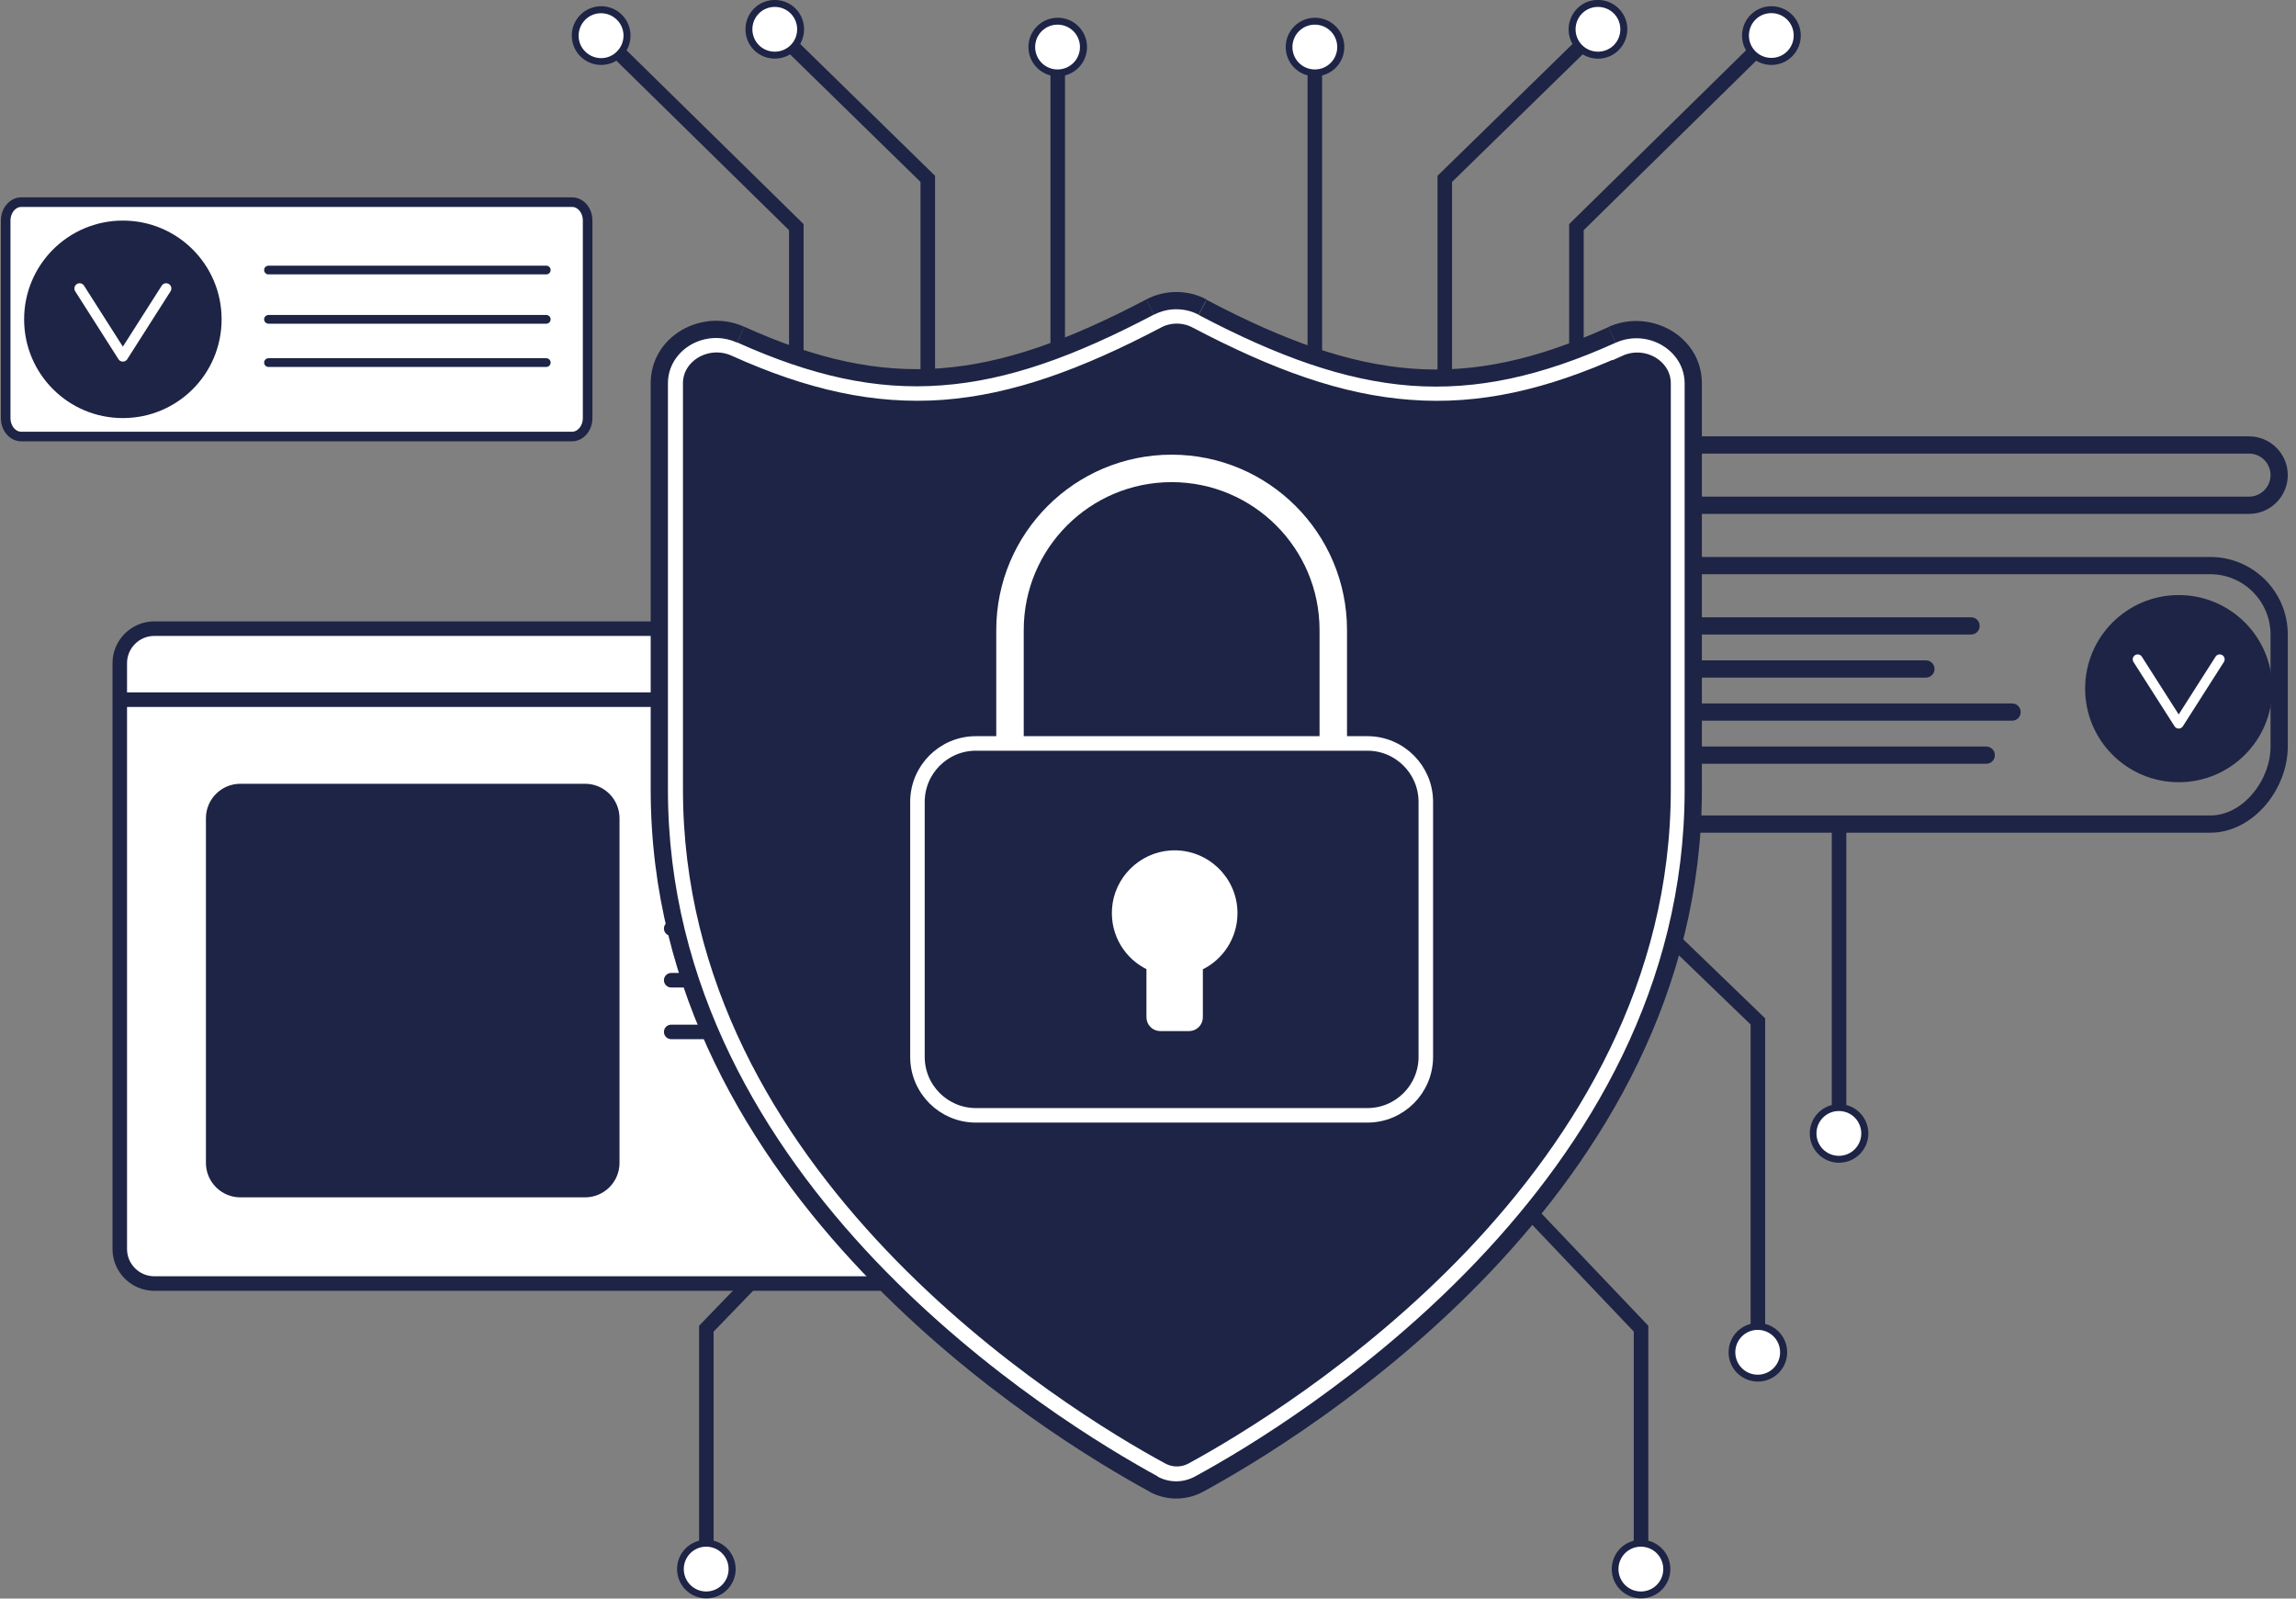 <svg xmlns:xlink="http://www.w3.org/1999/xlink" xmlns="http://www.w3.org/2000/svg" width="158" height="110" viewBox="0 0 158 110" fill="none"><rect x="0" y="0" width="158" height="110" fill="#808080" stroke="none"/><g clip-path="url(#clip0_2098_7464)"><path d="M66.349 88.323H10.613C9.309 88.323 8.242 87.255 8.242 85.951V45.632C8.242 44.327 9.309 43.26 10.613 43.26H66.349C67.653 43.26 68.72 44.327 68.72 45.632V85.951C68.72 87.255 67.653 88.323 66.349 88.323Z" fill="white"></path><path d="M68.72 48.146V45.632C68.72 44.327 67.653 43.26 66.349 43.26H10.613C9.309 43.26 8.242 44.327 8.242 45.632V48.146M68.72 48.146V85.951C68.72 87.255 67.653 88.323 66.349 88.323H10.613C9.309 88.323 8.242 87.255 8.242 85.951V48.146M68.72 48.146H8.242" stroke="#1D2445"></path><path d="M46.189 60.336H65.163" stroke="#1D2445" stroke-linecap="round" stroke-linejoin="round"></path><path d="M46.189 63.894H65.163" stroke="#1D2445" stroke-linecap="round" stroke-linejoin="round"></path><path d="M46.189 67.451H65.163" stroke="#1D2445" stroke-linecap="round" stroke-linejoin="round"></path><path d="M46.189 71.009H65.163" stroke="#1D2445" stroke-linecap="round" stroke-linejoin="round"></path><path d="M40.26 53.933H16.543C15.233 53.933 14.171 54.995 14.171 56.304V80.022C14.171 81.331 15.233 82.393 16.543 82.393H40.26C41.57 82.393 42.632 81.331 42.632 80.022V56.304C42.632 54.995 41.57 53.933 40.26 53.933Z" fill="#1D2445"></path><path d="M1.459 13.91H39.37C39.963 13.91 40.438 14.479 40.438 15.179V28.769C40.438 29.468 39.952 30.038 39.37 30.038H1.459C0.866 30.038 0.391 29.468 0.391 28.769V15.179C0.391 14.479 0.878 13.91 1.459 13.91Z" fill="white" stroke="#1D2445" stroke-width="0.66"></path><path d="M18.476 18.582H37.592" stroke="#1D2445" stroke-width="0.6" stroke-linecap="round" stroke-linejoin="round"></path><path d="M18.476 21.974H37.592" stroke="#1D2445" stroke-width="0.6" stroke-linecap="round" stroke-linejoin="round"></path><path d="M18.476 24.95H37.592" stroke="#1D2445" stroke-width="0.6" stroke-linecap="round" stroke-linejoin="round"></path><path d="M1.66 21.974C1.66 18.227 4.696 15.179 8.455 15.179C12.214 15.179 15.25 18.215 15.25 21.974C15.25 25.733 12.214 28.769 8.455 28.769C4.696 28.769 1.66 25.733 1.66 21.974Z" fill="#1D2445"></path><path d="M5.479 19.851L8.455 24.523L11.432 19.851" stroke="white" stroke-width="0.72" stroke-linecap="round" stroke-linejoin="round"></path><path d="M143.489 47.387C143.489 43.829 146.37 40.948 149.928 40.948C153.485 40.948 156.367 43.829 156.367 47.387C156.367 50.944 153.485 53.826 149.928 53.826C146.37 53.826 143.489 50.944 143.489 47.387Z" fill="#1D2445"></path><path d="M147.105 45.371L149.928 49.794L152.75 45.371" stroke="white" stroke-width="0.68" stroke-linecap="round" stroke-linejoin="round"></path><path d="M111.21 23.563C106.099 25.863 101.675 26.86 97.133 26.516C92.592 26.184 87.99 24.523 82.512 21.642C81.563 21.144 80.401 21.144 79.452 21.642C73.974 24.523 69.373 26.172 64.831 26.516C60.289 26.848 55.854 25.863 50.755 23.563C48.537 22.567 45.999 24.097 45.999 26.362V54.336C45.999 67.878 52.676 78.741 60.265 86.722C67.855 94.702 76.286 99.731 79.701 101.58C80.508 102.019 81.468 102.019 82.275 101.58C85.69 99.719 94.121 94.691 101.711 86.722C109.288 78.753 115.977 67.878 115.977 54.336V26.373C115.977 24.097 113.439 22.567 111.221 23.575L111.21 23.563Z" fill="#1D2445" stroke="white" stroke-width="2" stroke-miterlimit="10"></path><path d="M126.555 78.1V56.636" stroke="#1D2445" stroke-miterlimit="10"></path><path d="M126.555 79.772C127.537 79.772 128.333 78.976 128.333 77.994C128.333 77.011 127.537 76.215 126.555 76.215C125.572 76.215 124.776 77.011 124.776 77.994C124.776 78.976 125.572 79.772 126.555 79.772Z" fill="white"></path><path d="M128.571 77.994C128.571 76.879 127.669 75.978 126.555 75.978C125.44 75.978 124.539 76.879 124.539 77.994C124.539 79.108 125.44 80.01 126.555 80.01C127.669 80.01 128.571 79.108 128.571 77.994C128.571 76.879 128.571 79.108 128.571 77.994ZM125.001 77.994C125.001 77.14 125.689 76.452 126.543 76.452C127.397 76.452 128.084 77.14 128.084 77.994C128.084 78.848 127.397 79.535 126.543 79.535C125.689 79.535 125.001 78.848 125.001 77.994C125.001 77.14 125.001 78.848 125.001 77.994Z" fill="#1D2445"></path><path d="M72.788 23.883V3.143" stroke="#1D2445" stroke-miterlimit="10"></path><path d="M72.788 5.016C73.77 5.016 74.567 4.22 74.567 3.237C74.567 2.255 73.77 1.459 72.788 1.459C71.805 1.459 71.009 2.255 71.009 3.237C71.009 4.22 71.805 5.016 72.788 5.016Z" fill="white"></path><path d="M74.804 3.237C74.804 4.352 73.903 5.253 72.788 5.253C71.673 5.253 70.772 4.352 70.772 3.237C70.772 2.123 71.673 1.221 72.788 1.221C73.903 1.221 74.804 2.123 74.804 3.237C74.804 2.123 74.804 4.352 74.804 3.237ZM71.234 3.237C71.234 4.091 71.922 4.779 72.776 4.779C73.63 4.779 74.318 4.091 74.318 3.237C74.318 2.384 73.63 1.696 72.776 1.696C71.922 1.696 71.234 2.384 71.234 3.237C71.234 2.384 71.234 4.091 71.234 3.237Z" fill="#1D2445"></path><path d="M90.481 24.12V3.143" stroke="#1D2445" stroke-miterlimit="10"></path><path d="M90.481 5.016C91.463 5.016 92.26 4.22 92.26 3.237C92.26 2.255 91.463 1.459 90.481 1.459C89.498 1.459 88.702 2.255 88.702 3.237C88.702 4.22 89.498 5.016 90.481 5.016Z" fill="white"></path><path d="M92.509 3.237C92.509 4.352 91.607 5.253 90.493 5.253C89.378 5.253 88.477 4.352 88.477 3.237C88.477 2.123 89.378 1.221 90.493 1.221C91.607 1.221 92.509 2.123 92.509 3.237C92.509 2.123 92.509 4.352 92.509 3.237ZM88.939 3.237C88.939 4.091 89.627 4.779 90.481 4.779C91.335 4.779 92.022 4.091 92.022 3.237C92.022 2.384 91.335 1.696 90.481 1.696C89.627 1.696 88.939 2.384 88.939 3.237C88.939 2.384 88.939 4.091 88.939 3.237Z" fill="#1D2445"></path><path d="M91.75 57.182V43.355C91.75 37.212 86.769 32.232 80.626 32.232C74.484 32.232 69.503 37.212 69.503 43.355V57.182" stroke="white" stroke-width="1.89" stroke-miterlimit="10"></path><path d="M94.098 76.749H67.155C64.938 76.749 63.135 74.946 63.135 72.729V55.178C63.135 52.96 64.938 51.158 67.155 51.158H94.098C96.315 51.158 98.118 52.96 98.118 55.178V72.729C98.118 74.946 96.315 76.749 94.098 76.749Z" fill="#1D2445" stroke="white" stroke-miterlimit="10"></path><path d="M84.658 62.839C84.658 60.645 82.808 58.89 80.591 59.02C78.693 59.139 77.14 60.68 77.021 62.578C76.915 64.214 77.84 65.649 79.215 66.289C79.322 66.337 79.393 66.444 79.393 66.562V70.001C79.393 70.25 79.595 70.452 79.844 70.452H81.824C82.073 70.452 82.275 70.25 82.275 70.001V66.574C82.275 66.455 82.346 66.349 82.453 66.301C83.757 65.696 84.658 64.368 84.658 62.839Z" fill="white" stroke="white" stroke-miterlimit="10"></path><path d="M79.144 21.132L78.871 20.61L79.144 21.132ZM50.968 23.029L51.217 22.484L50.968 23.029ZM79.381 102.114L79.666 101.592L79.381 102.114ZM82.749 21.132L83.022 20.61L82.749 21.132ZM110.925 23.029L110.676 22.484L110.925 23.029ZM82.512 102.114L82.227 101.592L82.512 102.114ZM116.522 38.327C116.19 38.327 115.929 38.588 115.929 38.92C115.929 39.252 116.19 39.513 116.522 39.513V38.327ZM116.522 56.115C116.19 56.115 115.929 56.376 115.929 56.708C115.929 57.04 116.19 57.301 116.522 57.301V56.115ZM116.522 30.026C116.19 30.026 115.929 30.287 115.929 30.619C115.929 30.951 116.19 31.212 116.522 31.212V30.026ZM116.522 34.176C116.19 34.176 115.929 34.437 115.929 34.769C115.929 35.101 116.19 35.362 116.522 35.362V34.176ZM135.638 43.663C135.97 43.663 136.231 43.402 136.231 43.07C136.231 42.738 135.97 42.477 135.638 42.477V43.663ZM116.522 42.477C116.19 42.477 115.929 42.738 115.929 43.07C115.929 43.402 116.19 43.663 116.522 43.663V42.477ZM132.531 46.628C132.863 46.628 133.124 46.367 133.124 46.035C133.124 45.703 132.863 45.442 132.531 45.442V46.628ZM116.522 45.442C116.19 45.442 115.929 45.703 115.929 46.035C115.929 46.367 116.19 46.628 116.522 46.628V45.442ZM138.461 49.593C138.793 49.593 139.053 49.332 139.053 49C139.053 48.668 138.793 48.407 138.461 48.407V49.593ZM116.522 48.407C116.19 48.407 115.929 48.668 115.929 49C115.929 49.332 116.19 49.593 116.522 49.593V48.407ZM136.682 52.557C137.014 52.557 137.275 52.296 137.275 51.964C137.275 51.632 137.014 51.371 136.682 51.371V52.557ZM116.522 51.371C116.19 51.371 115.929 51.632 115.929 51.964C115.929 52.296 116.19 52.557 116.522 52.557V51.371ZM78.871 20.61C73.464 23.456 69.029 25.022 64.724 25.342C60.431 25.662 56.198 24.737 51.217 22.484L50.731 23.563C55.842 25.864 60.265 26.86 64.807 26.516C69.349 26.184 73.95 24.523 79.417 21.642L78.859 20.598L78.871 20.61ZM44.778 26.373V54.348H45.964V26.373H44.778ZM44.778 54.348C44.778 68.305 51.668 79.452 59.364 87.552C67.072 95.651 75.622 100.75 79.097 102.636L79.666 101.592C76.251 99.731 67.819 94.703 60.23 86.734C52.652 78.765 45.964 67.89 45.964 54.348H44.778ZM82.476 21.666C87.955 24.547 92.556 26.196 97.098 26.54C101.64 26.872 106.075 25.887 111.174 23.587L110.688 22.508C105.707 24.761 101.474 25.686 97.181 25.366C92.876 25.045 88.441 23.48 83.034 20.634L82.476 21.677V21.666ZM115.929 26.385V54.36H117.115V26.373H115.929V26.385ZM115.929 54.36C115.929 67.902 109.253 78.765 101.663 86.745C94.086 94.714 85.642 99.754 82.227 101.604L82.796 102.648C86.259 100.762 94.821 95.663 102.529 87.564C110.237 79.464 117.115 68.317 117.115 54.36H115.929ZM111.174 23.587C113.392 22.591 115.929 24.12 115.929 26.385H117.115C117.115 23.124 113.569 21.203 110.688 22.496L111.174 23.575V23.587ZM79.097 102.648C80.259 103.276 81.634 103.276 82.796 102.648L82.227 101.604C81.421 102.043 80.46 102.043 79.654 101.604L79.085 102.648H79.097ZM51.205 22.484C48.324 21.179 44.778 23.112 44.778 26.373H45.964C45.964 24.097 48.502 22.567 50.719 23.575L51.205 22.496V22.484ZM79.417 21.654C80.365 21.156 81.528 21.156 82.476 21.654L83.034 20.61C81.741 19.922 80.164 19.922 78.871 20.61L79.429 21.654H79.417ZM116.522 39.513H152.098V38.327H116.522V39.513ZM156.248 43.663V51.371H157.434V43.663H156.248ZM152.098 56.115H116.522V57.301H152.098V56.115ZM116.522 31.212H154.766V30.026H116.522V31.212ZM156.248 32.694C156.248 33.512 155.584 34.176 154.766 34.176V35.362C156.237 35.362 157.434 34.164 157.434 32.694H156.248ZM154.766 31.212C155.584 31.212 156.248 31.876 156.248 32.694H157.434C157.434 31.224 156.237 30.026 154.766 30.026V31.212ZM156.248 51.371C156.248 52.533 155.774 53.731 155.003 54.632C154.232 55.545 153.201 56.115 152.098 56.115V57.301C153.616 57.301 154.956 56.506 155.904 55.403C156.841 54.3 157.434 52.83 157.434 51.371H156.248ZM152.098 39.513C154.387 39.513 156.248 41.374 156.248 43.663H157.434C157.434 40.711 155.051 38.327 152.098 38.327V39.513ZM135.638 42.477H116.522V43.663H135.638V42.477ZM132.531 45.442H116.522V46.628H132.531V45.442ZM138.461 48.407H116.522V49.593H138.461V48.407ZM136.682 51.371H116.522V52.557H136.682V51.371ZM154.766 34.176H116.522V35.362H154.766V34.176Z" fill="#1D2445"></path><path d="M99.422 25.923V12.309L110.036 1.945" stroke="#1D2445" stroke-miterlimit="10"></path><path d="M111.21 3.297C111.909 2.609 111.921 1.482 111.233 0.771C110.545 0.071 109.419 0.059 108.707 0.747C108.008 1.435 107.996 2.561 108.684 3.273C109.371 3.973 110.498 3.984 111.21 3.297Z" fill="white"></path><path d="M111.376 3.463C110.581 4.245 109.3 4.222 108.518 3.427C107.735 2.633 107.759 1.352 108.553 0.569C109.348 -0.213 110.628 -0.19 111.411 0.605C112.194 1.399 112.17 2.68 111.376 3.463C110.581 4.245 112.17 2.68 111.376 3.463ZM108.885 0.913C108.28 1.506 108.269 2.49 108.862 3.095C109.454 3.7 110.439 3.712 111.044 3.119C111.648 2.526 111.66 1.542 111.067 0.937C110.474 0.332 109.49 0.32 108.885 0.913C109.49 0.32 108.28 1.506 108.885 0.913Z" fill="#1D2445"></path><path d="M63.846 26.089V12.309L53.245 1.945" stroke="#1D2445" stroke-miterlimit="10"></path><path d="M54.561 0.747C53.862 0.059 52.723 0.071 52.035 0.771C51.347 1.47 51.359 2.609 52.059 3.297C52.759 3.984 53.897 3.973 54.585 3.273C55.273 2.573 55.261 1.435 54.561 0.747Z" fill="white"></path><path d="M54.727 0.569C55.522 1.352 55.534 2.633 54.763 3.427C53.992 4.222 52.699 4.234 51.905 3.463C51.11 2.68 51.099 1.399 51.869 0.605C52.652 -0.19 53.933 -0.202 54.727 0.569C53.933 -0.213 55.522 1.352 54.727 0.569ZM52.237 3.119C52.842 3.712 53.826 3.7 54.419 3.095C55.012 2.49 55 1.506 54.395 0.913C53.79 0.32 52.806 0.332 52.213 0.937C51.62 1.542 51.632 2.526 52.237 3.119C52.842 3.712 51.632 2.526 52.237 3.119Z" fill="#1D2445"></path><path d="M54.798 24.488V15.63L41.291 2.372" stroke="#1D2445" stroke-miterlimit="10"></path><path d="M42.62 1.174C41.92 0.486 40.793 0.498 40.094 1.198C39.406 1.897 39.418 3.024 40.117 3.724C40.817 4.411 41.944 4.4 42.643 3.7C43.343 3 43.319 1.874 42.62 1.174Z" fill="white"></path><path d="M42.786 1.008C43.58 1.791 43.592 3.071 42.809 3.866C42.027 4.66 40.746 4.672 39.952 3.89C39.157 3.107 39.145 1.826 39.928 1.032C40.71 0.237 41.991 0.225 42.786 1.008C41.991 0.225 43.58 1.791 42.786 1.008ZM40.283 3.558C40.888 4.151 41.873 4.151 42.465 3.534C43.058 2.929 43.058 1.945 42.442 1.352C41.837 0.759 40.853 0.759 40.26 1.376C39.667 1.98 39.667 2.965 40.283 3.558C40.888 4.151 39.679 2.965 40.283 3.558Z" fill="#1D2445"></path><path d="M108.482 23.966V15.63L121.977 2.372" stroke="#1D2445" stroke-miterlimit="10"></path><path d="M123.151 3.724C123.851 3.036 123.863 1.909 123.175 1.198C122.487 0.498 121.36 0.486 120.649 1.174C119.937 1.862 119.937 2.988 120.625 3.7C121.313 4.411 122.44 4.411 123.151 3.724Z" fill="white"></path><path d="M123.317 3.89C122.523 4.672 121.242 4.66 120.459 3.866C119.677 3.071 119.688 1.791 120.483 1.008C121.277 0.225 122.558 0.237 123.341 1.032C124.124 1.826 124.112 3.107 123.317 3.89C122.523 4.672 124.112 3.107 123.317 3.89ZM120.815 1.34C120.21 1.933 120.198 2.917 120.791 3.522C121.384 4.127 122.368 4.139 122.973 3.546C123.578 2.953 123.59 1.969 122.997 1.364C122.404 0.759 121.42 0.747 120.815 1.34C121.42 0.747 120.21 1.933 120.815 1.34Z" fill="#1D2445"></path><path d="M48.608 108.079V91.43L51.62 88.311" stroke="#1D2445" stroke-miterlimit="10"></path><path d="M48.608 109.751C49.591 109.751 50.387 108.955 50.387 107.972C50.387 106.99 49.591 106.193 48.608 106.193C47.626 106.193 46.83 106.99 46.83 107.972C46.83 108.955 47.626 109.751 48.608 109.751Z" fill="white"></path><path d="M50.624 107.972C50.624 106.858 49.723 105.956 48.608 105.956C47.493 105.956 46.592 106.858 46.592 107.972C46.592 109.087 47.493 109.988 48.608 109.988C49.723 109.988 50.624 109.087 50.624 107.972C50.624 106.858 50.624 109.087 50.624 107.972ZM47.055 107.972C47.055 107.118 47.743 106.431 48.596 106.431C49.45 106.431 50.138 107.118 50.138 107.972C50.138 108.826 49.45 109.514 48.596 109.514C47.743 109.514 47.055 108.826 47.055 107.972C47.055 107.118 47.055 108.826 47.055 107.972Z" fill="#1D2445"></path><path d="M120.969 93.149V70.286L115.253 64.772" stroke="#1D2445" stroke-miterlimit="10"></path><path d="M122.748 93.054C122.748 94.038 121.953 94.833 120.969 94.833C119.985 94.833 119.19 94.038 119.19 93.054C119.19 92.07 119.985 91.275 120.969 91.275C121.953 91.275 122.748 92.07 122.748 93.054Z" fill="white"></path><path d="M122.985 93.054C122.985 91.939 122.084 91.038 120.969 91.038C119.854 91.038 118.953 91.939 118.953 93.054C118.953 94.169 119.854 95.07 120.969 95.07C122.084 95.07 122.985 94.169 122.985 93.054C122.985 91.939 122.985 94.169 122.985 93.054ZM119.416 93.054C119.416 92.2 120.103 91.512 120.957 91.512C121.811 91.512 122.499 92.2 122.499 93.054C122.499 93.908 121.811 94.596 120.957 94.596C120.103 94.596 119.416 93.908 119.416 93.054C119.416 92.2 119.416 93.908 119.416 93.054Z" fill="#1D2445"></path><path d="M112.929 108.079V91.43L105.292 83.401" stroke="#1D2445" stroke-miterlimit="10"></path><path d="M112.929 109.751C113.911 109.751 114.708 108.955 114.708 107.972C114.708 106.99 113.911 106.193 112.929 106.193C111.947 106.193 111.15 106.99 111.15 107.972C111.15 108.955 111.947 109.751 112.929 109.751Z" fill="white"></path><path d="M114.945 107.972C114.945 106.858 114.044 105.956 112.929 105.956C111.814 105.956 110.913 106.858 110.913 107.972C110.913 109.087 111.814 109.988 112.929 109.988C114.044 109.988 114.945 109.087 114.945 107.972C114.945 106.858 114.945 109.087 114.945 107.972ZM111.376 107.972C111.376 107.118 112.063 106.431 112.917 106.431C113.771 106.431 114.459 107.118 114.459 107.972C114.459 108.826 113.771 109.514 112.917 109.514C112.063 109.514 111.376 108.826 111.376 107.972C111.376 107.118 111.376 108.826 111.376 107.972Z" fill="#1D2445"></path></g><defs><clipPath id="clip0_2098_7464"><rect width="157.434" height="110" fill="white"></rect></clipPath></defs></svg>